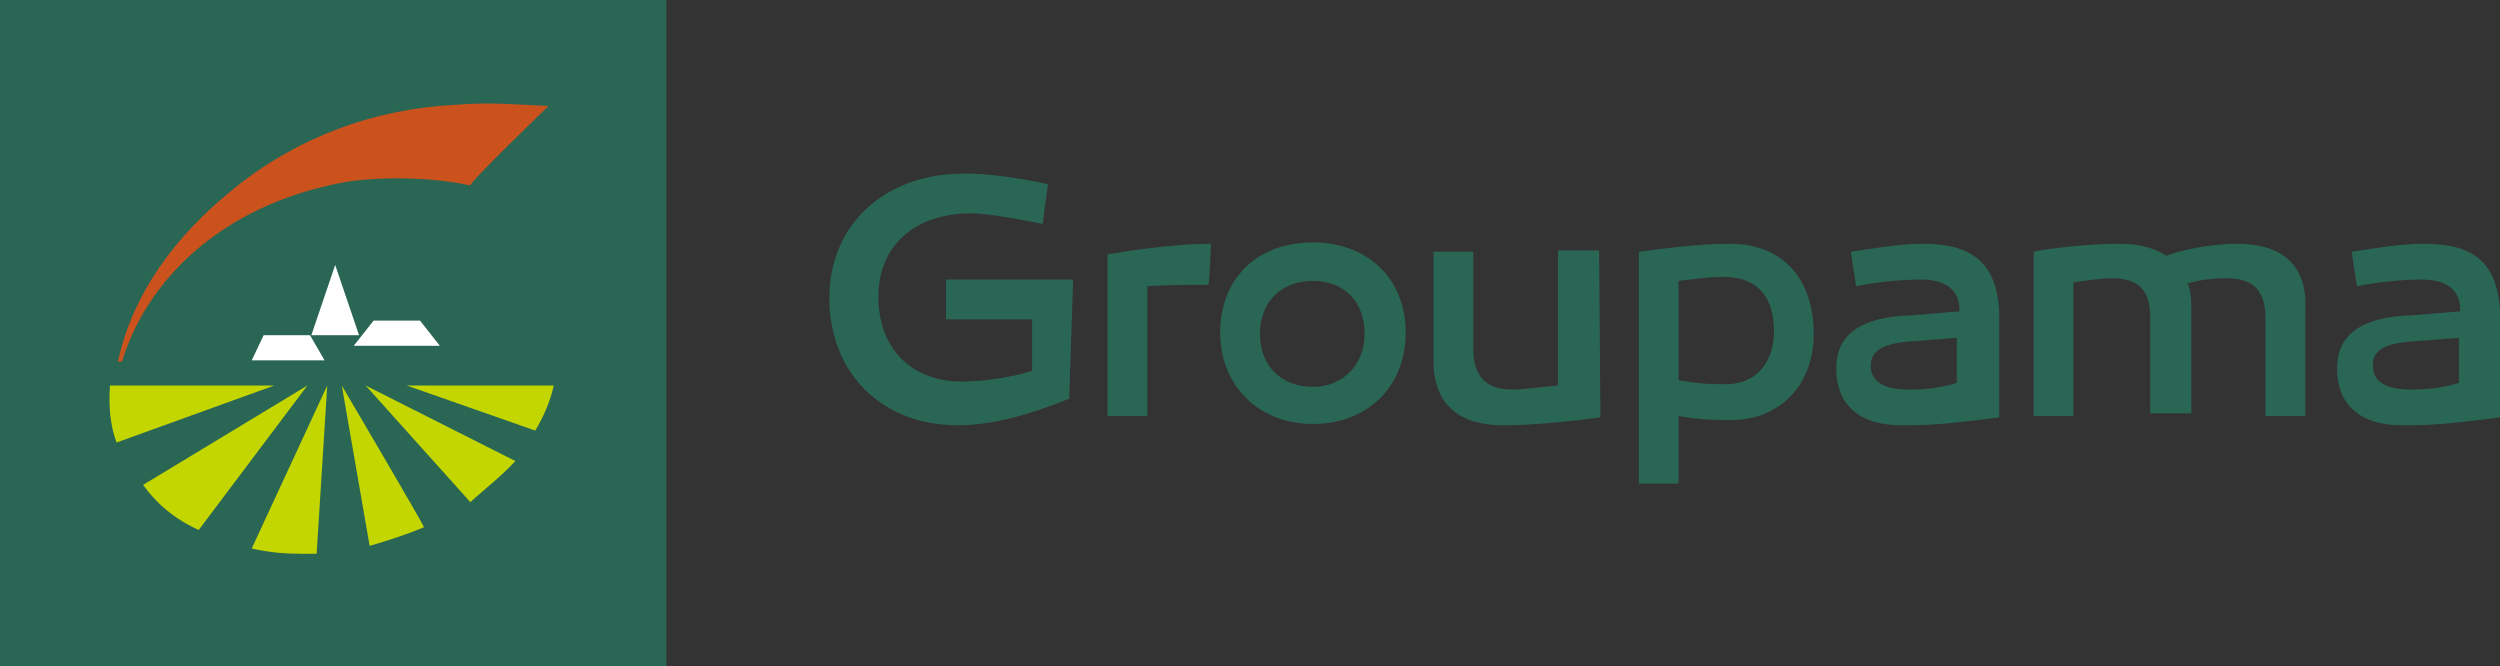 <?xml version="1.0" encoding="UTF-8"?><svg id="Calque_2" xmlns="http://www.w3.org/2000/svg" viewBox="0 0 188.7 50.3"><rect x="0" y="0" width="188.7" height="50.3" fill="#333333" stroke="none"/><defs><style>.cls-1{fill:#fff;}.cls-2{fill:#c4d600;}.cls-3{fill:#2a6654;}.cls-4{fill:#cb521c;}</style></defs><g id="Calque_2-2"><path id="path6" class="cls-3" d="m0,0h50.3v50.3H0V0Z"/><path id="path8" class="cls-2" d="m30.7,29.1l9.7,3.4c.6-1,1.1-2.1,1.4-3.4,0,0-11.1,0-11.1,0Zm8.2,5.7l-11.3-5.7,7.9,8.8c1.1-1,2.4-2,3.4-3.1Zm-13.1-5.7l2.1,12.1c1.4-.4,2.9-.9,4.1-1.4.1,0-6.2-10.7-6.2-10.7Zm-1.9,12.7l.8-12.7-5.7,12.3c1.3.3,2.5.4,3.8.4,0,0,1.1,0,1.1,0Zm-8.9-1.8l8.2-10.9-12.4,7.5c1,1.4,2.4,2.6,4.2,3.4Zm-6.7-10.9c-.1,1.5,0,3,.5,4.3l11.9-4.3c.1,0-12.4,0-12.4,0Z"/><path id="path10" class="cls-1" d="m19,27.2l.9-1.9h3.5l1.1,1.9h-5.5Zm7.7-1.1l1.5-1.9h3.5l1.5,1.9h-6.5Zm-3.2-.8l1.8-5.3,1.8,5.3h-3.6Z"/><path id="path12" class="cls-4" d="m41.4,8c-2.3-.1-4.3-.3-6.9-.1-6.3.3-12.1,2.5-16.8,6.3-4.5,3.6-7.7,8-8.8,13.1h.3c2.1-6.8,8.3-12.1,17.1-13.6,2.8-.4,6.5-.3,9.2.3-.2-.1,5.9-6,5.9-6Z"/><path id="path14" class="cls-3" d="m181.9,29.4c-1.8,0-2.8-.6-2.8-1.8s.9-1.6,2.6-1.8l3.9-.3v3.4c-1.6.5-2.9.5-3.7.5m1.1-11c-1.9,0-3.4.3-5.5.6l.4,2.6c1.5-.3,3.3-.5,4.9-.5,1.9,0,2.9.8,2.9,2.3v.1l-3.6.3c-3.9.1-5.7,1.5-5.7,4,0,2.8,1.8,4.3,4.9,4.3,1.6,0,2.9,0,7.4-.6v-8c-.2-3.6-1.9-5.1-5.7-5.1m-14.1,0c-1.9,0-4,.4-5.4.9-.9-.6-2.1-.9-3.5-.9-2.5,0-5.7.4-6.5.6v12.4h3v-10.1c1-.1,1.9-.3,2.9-.3,2,0,2.9.9,2.9,2.9v7.3h3.1v-8.2c0-.6-.1-1.3-.3-1.6,1-.3,2-.4,3-.4,2,0,2.9,1,2.9,3v7.4h3v-8c.2-3.5-1.9-5-5.1-5m-24.9,11c-1.8,0-2.8-.6-2.8-1.8,0-1.1.9-1.6,2.6-1.8l3.9-.3v3.4c-1.6.5-2.9.5-3.7.5m1.2-11c-1.9,0-3.4.3-5.5.6l.4,2.6c1.5-.3,3.3-.5,4.9-.5,1.9,0,2.9.8,2.9,2.3v.1l-3.6.3c-3.9.1-5.7,1.5-5.7,4,0,2.8,1.8,4.3,4.9,4.3,1.6,0,2.9,0,7.4-.6v-8c-.2-3.6-2-5.1-5.7-5.1m-14.9,10.6c-1,0-1.9,0-3.6-.3v-7.5c1-.1,2.1-.3,3.4-.3,2.8,0,3.8,1.8,3.8,4.1,0,2.4-1.4,4-3.6,4m.3-10.6c-2.6,0-5.3.4-6.9.6v17.5h3v-5.1c1.8.3,2.8.3,4,.3,3.6,0,6.2-2.6,6.2-6.5,0-4.1-2.3-6.8-6.3-6.8m-9.9.5h-3.1v10.2c-1.3.1-2.4.3-3.5.3-1.9,0-2.9-1-2.9-3v-7.4h-3v8.2c0,3.5,2.1,4.9,5.3,4.9,2.5,0,5.9-.4,7.3-.6l-.1-12.6h0Zm-21.6,10.3c-2.4,0-4-1.6-4-4s1.6-4,4-4,3.9,1.6,3.9,4-1.7,4-3.9,4m0-10.9c-4.3,0-7,2.8-7,6.8s2.9,6.9,7,6.9,7-2.8,7-6.9-2.9-6.8-7-6.8m-7.7.1c-2.4,0-5.5.4-7.8.8v12.2h3v-9.8c1.5-.1,3-.1,4.6-.1.1-.1.2-3.1.2-3.1Zm-10.4,2.7h-9.6v3h6.5v3.9c-1.6.5-3.8.8-5.3.8-3.8,0-6.3-2.5-6.3-6.4s2.8-6.3,7-6.3c1,0,2.9.3,5.4.8l.4-3c-2.3-.5-4.5-.8-6.3-.8-6,0-10.2,3.8-10.2,9.4s3.9,9.6,9.7,9.6c2.6,0,5.4-.8,8.4-2l.3-9h0Z"/></g></svg>